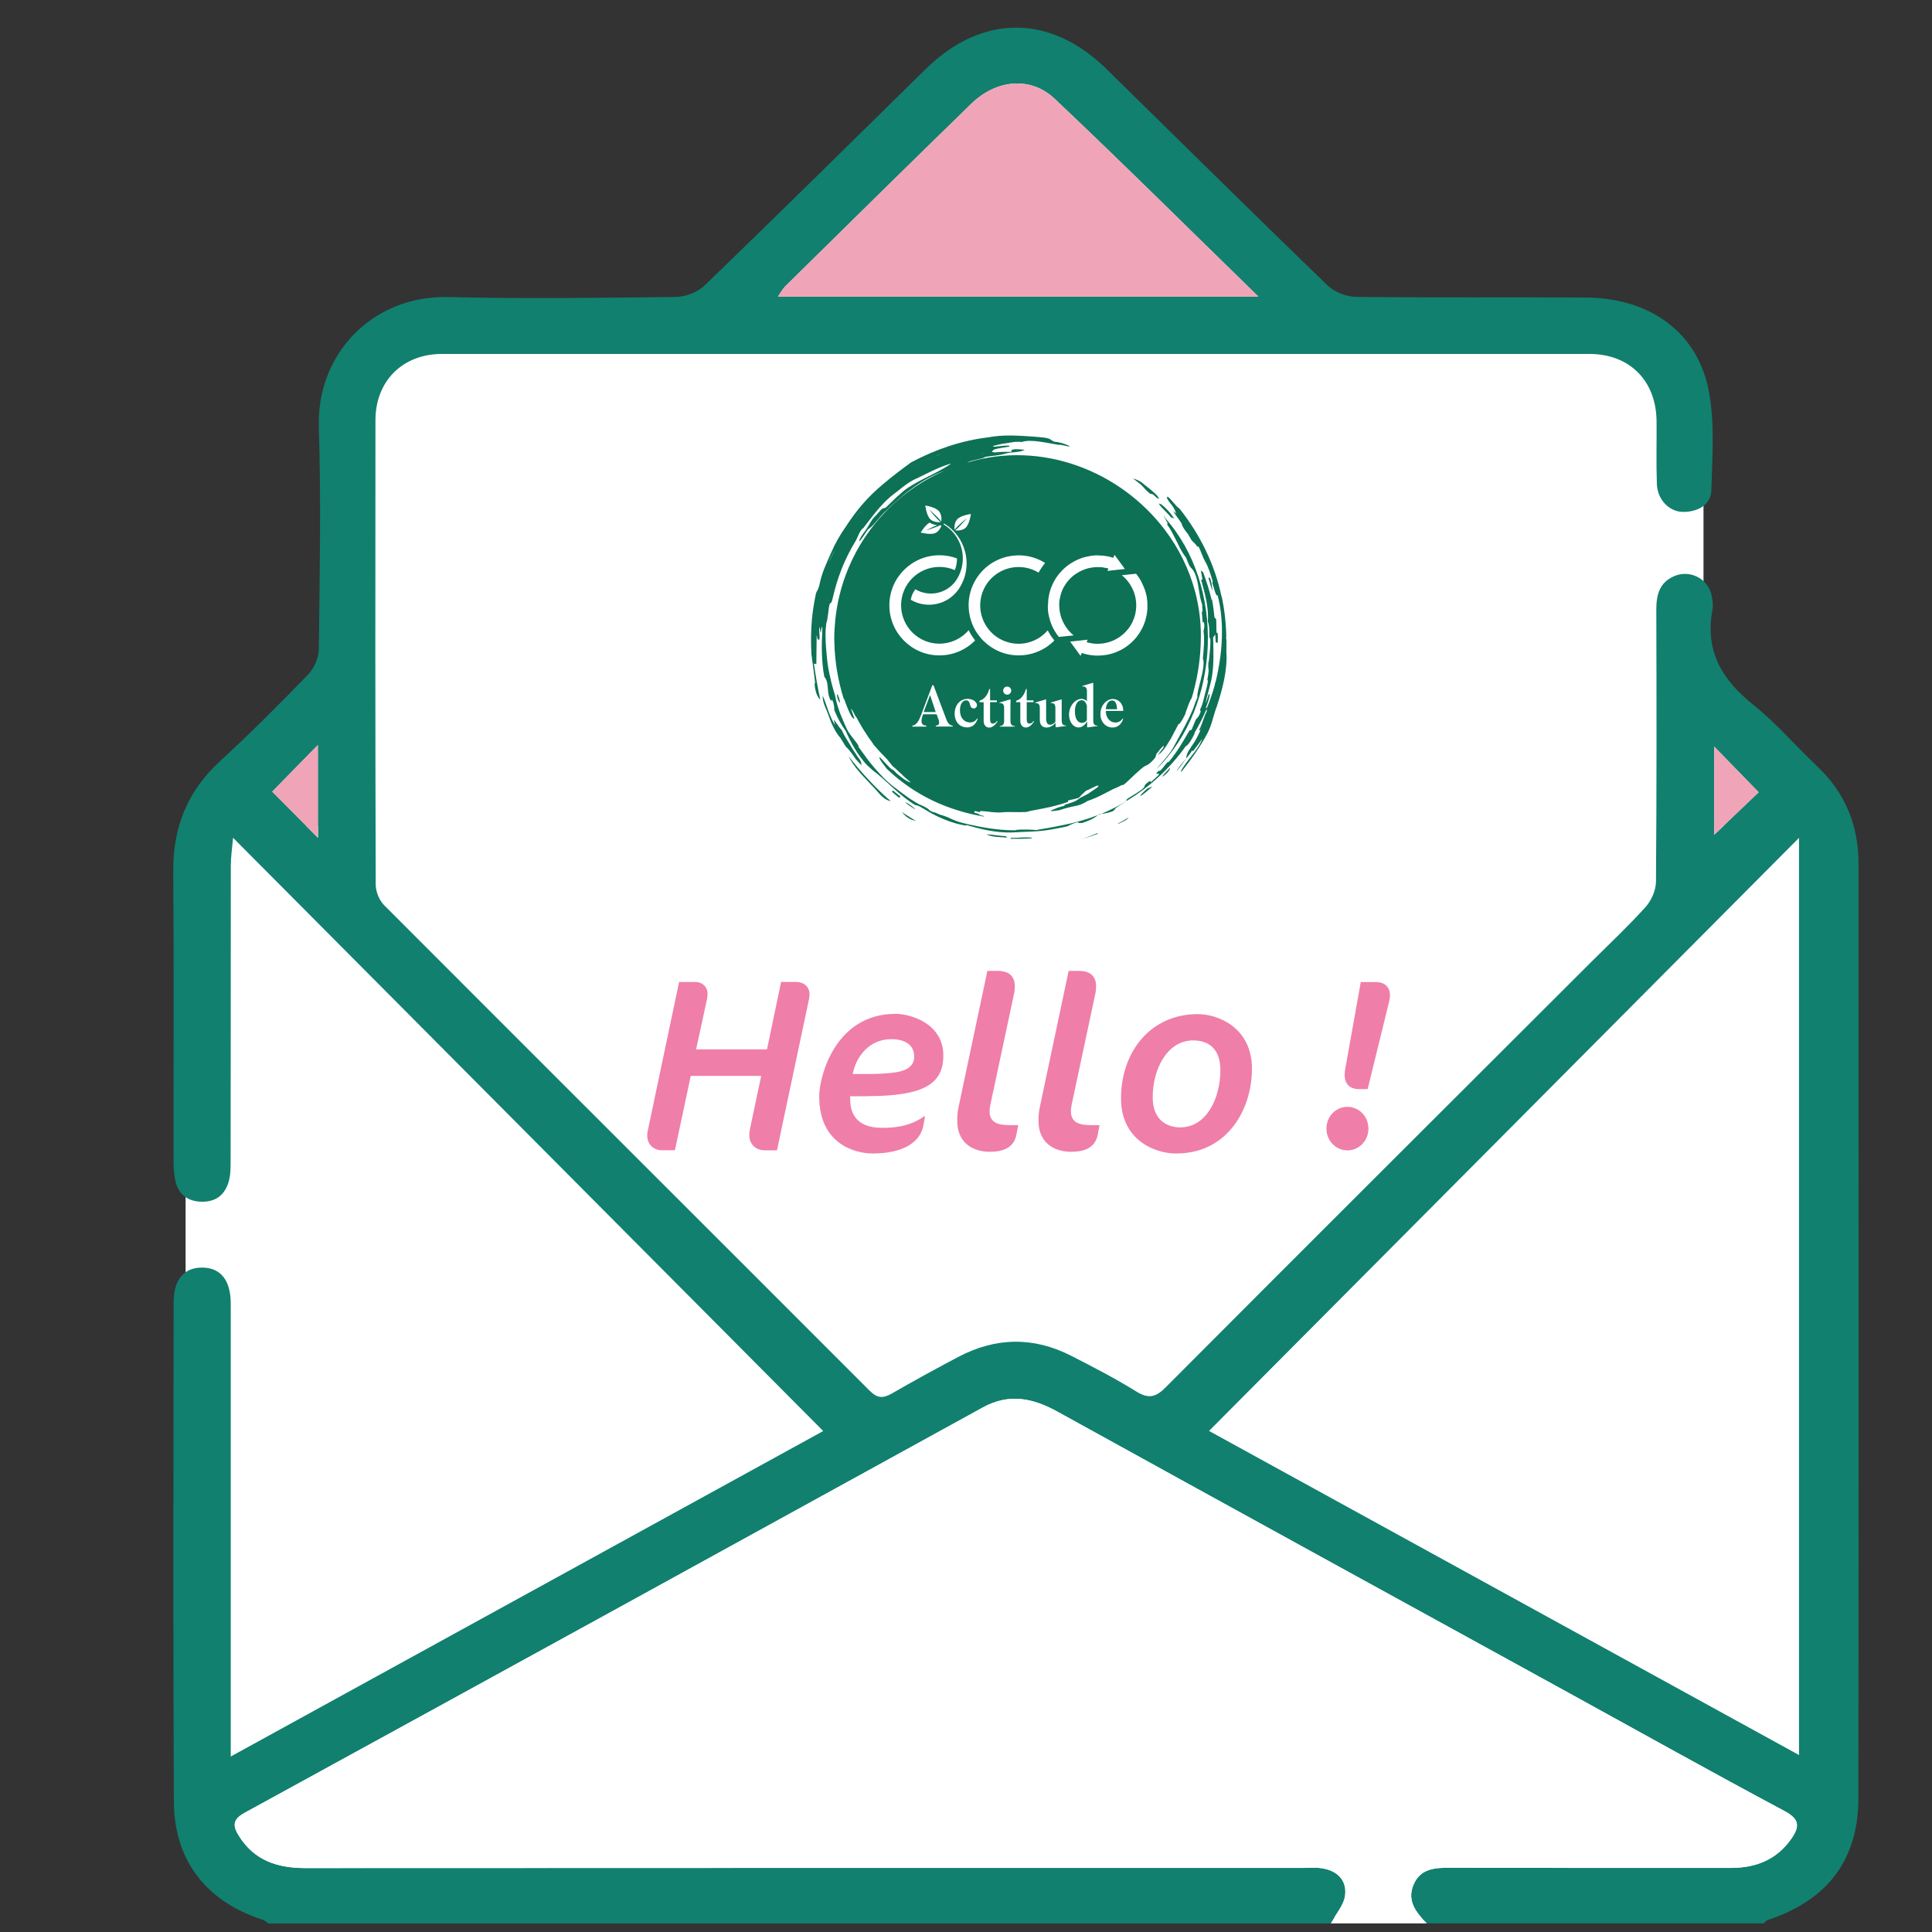 <?xml version="1.0" encoding="UTF-8"?><svg id="Calque_1" xmlns="http://www.w3.org/2000/svg" viewBox="0 0 300 300"><rect x="0" y="0" width="300" height="300" fill="#333333" stroke="none"/><defs><style>.cls-1{fill:#0c7155;}.cls-1,.cls-2,.cls-3,.cls-4,.cls-5{stroke-width:0px;}.cls-2{fill:#11806f;}.cls-3{fill:#fff;}.cls-4{fill:#ef7ea8;}.cls-5{fill:#f0a4b8;}</style></defs><path class="cls-3" d="m283.87,133.95v136.78c0,14.87-12.05,26.93-26.93,26.93H55.75c-14.87,0-26.93-12.06-26.93-26.93v-136.63c0-3.23,2.62-5.86,5.86-5.86h16.08v-61.06c0-7.44,6.03-13.48,13.47-13.48h186.82c7.44,0,13.47,6.04,13.47,13.48v61.06h13.64c3.16,0,5.71,2.56,5.71,5.71Z"/><path class="cls-2" d="m41.68,298.67c-.3-.19-.57-.47-.9-.57-8.69-2.82-13.73-9.14-13.78-18.31-.14-25.86-.07-51.72-.04-77.58,0-3.58,1.68-5.45,4.55-5.38,2.78.06,4.32,2,4.32,5.62.01,22.22,0,44.44,0,66.66,0,1.03,0,2.06,0,3.64,31.07-17.07,61.7-33.9,92-50.54-30.43-30.59-60.85-61.17-91.64-92.12-.14,1.62-.35,2.96-.35,4.31-.02,15.32,0,30.65-.03,45.97,0,1.04-.01,2.13-.3,3.12-.6,2.07-2.04,3.18-4.25,3.11-2.21-.06-3.6-1.2-4.05-3.33-.23-1.11-.26-2.28-.26-3.42-.02-14.84.07-29.69-.05-44.53-.05-6.83,2.18-12.45,7.24-17.1,4.72-4.34,9.26-8.89,13.72-13.5.93-.96,1.64-2.6,1.65-3.93.13-11.49.36-22.99,0-34.47-.36-11.32,8.3-20.47,20.09-20.19,11.78.28,23.56.12,35.34-.02,1.52-.02,3.39-.73,4.47-1.78,11.5-11.11,22.89-22.35,34.29-33.57,8.77-8.62,19.38-8.63,28.16,0,11.41,11.21,22.79,22.45,34.29,33.57,1.08,1.04,2.96,1.76,4.47,1.77,11.88.14,23.75.02,35.63.1,9.9.06,17.33,5.36,19.08,14.46.96,4.99.56,10.29.41,15.43-.07,2.31-2.08,3.37-4.29,3.4-2.22.04-4.08-1.88-4.17-4.31-.12-3.25-.02-6.51-.05-9.77-.05-6.27-4.17-10.45-10.44-10.45-59.39-.01-118.78-.01-178.17,0-6.09,0-10.31,4.2-10.32,10.27-.03,24.04-.03,48.08.04,72.12,0,1.09.55,2.45,1.31,3.21,25.1,25.15,50.27,50.24,75.38,75.38,1.2,1.2,2.08,1.23,3.44.45,3.4-1.96,6.84-3.84,10.3-5.67,5.82-3.08,11.72-3.19,17.59-.18,3.4,1.74,6.81,3.5,10.05,5.51,1.9,1.18,3.01.97,4.59-.62,21.97-22.05,44.02-44.02,66.05-66.02,2.85-2.84,5.79-5.59,8.48-8.58.9-1,1.6-2.6,1.61-3.94.11-14.08.09-28.16.05-42.24,0-2.28.48-4.19,2.76-5.18,2.43-1.06,5.25.35,5.82,2.93.16.74.27,1.55.14,2.28-1.21,6.36,1.45,10.85,6.32,14.74,3.57,2.86,6.59,6.4,9.93,9.56,4.36,4.12,6.43,9.18,6.43,15.12,0,48.37.04,96.73-.02,145.1-.01,9.64-4.81,15.86-14.08,18.94-.24.08-.42.34-.62.52h-52.31c-1.65-1.67-3.14-3.46-2.08-5.99,1.08-2.58,3.38-2.66,5.8-2.65,14.46.05,28.93.01,43.39.03,3.87,0,7.11-1.19,9.43-4.46,1.34-1.9,1.43-3.08-1.02-4.38-11.22-5.98-22.32-12.19-33.46-18.32-26.48-14.55-52.97-29.08-79.41-43.68-3.87-2.14-7.55-2.9-11.64-.64-38.18,21.02-76.37,42-114.6,62.93-1.95,1.07-1.8,2.1-.86,3.6,2.4,3.83,6,4.97,10.31,4.97,51.63-.03,103.26-.02,154.88-.02.96,0,1.93-.09,2.87.04,2.42.34,4,1.83,3.69,4.24-.2,1.52-1.45,2.9-2.23,4.34H41.68Zm146.05-76.48c30.29,16.64,60.93,33.47,91.62,50.33v-142.42c-30.71,30.87-61.08,61.4-91.62,92.1Zm7.67-176.13c-10.92-10.64-21.15-20.81-31.64-30.72-3.74-3.53-9.07-2.99-12.94.78-9.66,9.41-19.27,18.88-28.88,28.34-.41.4-.68.95-1.14,1.6h74.6ZM49.36,130.06v-14.37c-2.6,2.66-4.85,4.95-7.09,7.24,2.28,2.3,4.55,4.58,7.09,7.14Zm216.81-14.14v13.7c2.4-2.28,4.76-4.53,6.92-6.6-2.24-2.3-4.46-4.58-6.92-7.1Z"/><path class="cls-3" d="m206.64,298.67c.78-1.44,2.04-2.82,2.23-4.34.31-2.41-1.27-3.9-3.69-4.24-.94-.13-1.91-.04-2.87-.04-51.63,0-103.26-.01-154.88.02-4.31,0-7.91-1.14-10.31-4.97-.94-1.5-1.09-2.54.86-3.6,38.23-20.93,76.42-41.91,114.6-62.93,4.1-2.26,7.78-1.49,11.64.64,26.45,14.61,52.94,29.13,79.41,43.68,11.14,6.12,22.24,12.33,33.46,18.32,2.44,1.3,2.36,2.48,1.02,4.38-2.32,3.27-5.56,4.47-9.43,4.46-14.46-.02-28.93.02-43.39-.03-2.42,0-4.72.07-5.8,2.65-1.06,2.53.43,4.33,2.08,5.99h-14.94Z"/><path class="cls-3" d="m195.4,46.05h-74.6c.46-.65.73-1.2,1.14-1.6,9.61-9.46,19.21-18.93,28.88-28.34,3.87-3.77,9.21-4.31,12.94-.78,10.48,9.9,20.71,20.07,31.64,30.72Z"/><path class="cls-3" d="m49.36,130.06c-2.54-2.55-4.8-4.84-7.09-7.14,2.24-2.28,4.49-4.58,7.09-7.24v14.37Z"/><path class="cls-3" d="m266.17,115.92c2.45,2.52,4.68,4.8,6.92,7.1-2.16,2.06-4.52,4.31-6.92,6.6v-13.7Z"/><path class="cls-4" d="m125.68,154.87l-5.03,23.75h-1.92c-1.27,0-2.38-.84-2.38-2.38,0-.23.04-.54.08-.81l1.77-8.37h-10.94l-2.46,11.55h-2c-1.27,0-2.3-.84-2.3-2.34,0-.27.04-.58.12-.84l4.83-22.95h2.53c1.07,0,1.88.73,1.88,1.84,0,.19,0,.5-.08.84l-1.69,7.79h11.01l2.19-10.48h2.38c1.04,0,2.03.69,2.03,1.92,0,.15,0,.31-.04.46Z"/><path class="cls-4" d="m134.58,170.22h-2.57v.38c0,4.18,3.22,4.53,5.1,4.53,2.72,0,4.68-.58,6.37-1.77h.15l-.23,1.34c-.5,2.8-3.34,4.41-7.9,4.41-2.88,0-8.29-1.57-8.29-8.83v-.15c.04-3.03,2.49-12.7,11.86-12.7,2.26,0,7.41,1.46,7.41,6.45,0,4.37-2.88,6.33-11.9,6.33Zm3.84-8.86c-3.68,0-5.37,2.99-5.83,4.68l-.19.73h2.46c1.77,0,3.26-.11,4.3-.27,1.69-.27,2.8-1,2.8-2.42,0-2.07-1.8-2.72-3.53-2.72Z"/><path class="cls-4" d="m157.84,176.13c-.38,2.07-2.03,2.72-4.14,2.72-2.84,0-5.06-1.57-5.06-4.76,0-.84.04-1.46.19-2.11l4.49-21.22h1.57c1.69,0,2.69.73,2.69,2.42,0,.38-.04.81-.15,1.27l-3.65,17.11c-.08.35-.12.69-.12,1,0,1.88,1.5,2.15,3.22,2.15h1.23l-.27,1.42Z"/><path class="cls-4" d="m170.47,176.13c-.38,2.07-2.03,2.72-4.14,2.72-2.84,0-5.07-1.57-5.07-4.76,0-.84.04-1.46.19-2.11l4.49-21.22h1.57c1.69,0,2.69.73,2.69,2.42,0,.38-.04.81-.15,1.27l-3.65,17.11c-.08.35-.11.69-.11,1,0,1.88,1.5,2.15,3.22,2.15h1.23l-.27,1.42Z"/><path class="cls-4" d="m182.67,179.12c-3.49,0-8.6-2.19-8.6-8.56,0-7.18,4.53-13.09,11.93-13.09,3.11,0,8.4,2.07,8.4,8.48s-3.88,13.16-11.74,13.16Zm2.65-17.57c-4.14,0-6.33,4.53-6.33,8.83,0,3.84,2.57,4.68,4.26,4.68,4.18,0,6.25-4.64,6.25-8.9,0-3.53-2.07-4.6-4.18-4.6Z"/><path class="cls-4" d="m209.23,178.63c-1.8,0-3.26-1.5-3.26-3.38s1.46-3.38,3.26-3.38,3.26,1.5,3.26,3.38-1.46,3.38-3.26,3.38Zm6.48-23.14l-3.34,13.62h-1.38c-1.42,0-2.19-.81-2.19-2.23,0-.27.04-.58.08-.84l2.42-13.55h2.3c1.34,0,2.23.69,2.23,2.07,0,.31-.04.58-.12.92Z"/><path class="cls-5" d="m49.36,115.69v14.37c-2.54-2.55-4.8-4.84-7.09-7.13,2.24-2.29,4.49-4.59,7.09-7.24Z"/><path class="cls-5" d="m195.4,46.05h-74.6c.46-.66.73-1.2,1.14-1.6,9.61-9.46,19.21-18.93,28.88-28.34,3.87-3.77,9.2-4.31,12.94-.78,10.48,9.9,20.71,20.07,31.64,30.72Z"/><path class="cls-5" d="m273.09,123.02c-2.16,2.06-4.52,4.31-6.92,6.6v-13.7c2.46,2.52,4.68,4.8,6.92,7.1Z"/><g id="Logo_vert_uni_transparent"><path id="Font_transparent" class="cls-1" d="m160.28,130.18c-1.17.07-2.22.09-3.36.07.03-.08.04-.12.06-.16.56.09,3.21-.24,3.3.09Zm-19.73-5.58c.23.19.47.37.72.54.25.16.5.32.77.49.35.12-1.12-1.03-1.49-1.04Zm15.62,5.24c-.95-.03-2.17-.28-3.02-.28.98.46,2.19.41,3.26.5-.11-.08-.15-.15-.25-.22h0Zm-16.14-3.75c.55.65,1.16,1.21,2.19,1.36l-.56-.32c-.5-.32-1.15-.7-1.63-1.04Zm27.7,4.29c.93-.27,1.81-.57,2.71-.89v-.13c-.9.37-1.77.72-2.71,1.02Zm10.85-53.71c.15.01.3.04.44.09.73.68,1.26,1.08.69.23-.61-.66-1.44-1.28-2.17-1.86-.44-.42-1.04-.67-1.61-.83.28.19.55.42.83.64.91.66.67.76,1.82,1.72Zm1.01,42.73c10.05-9.81,10.72-28.46,1.31-38.98h.03c-.09-.17-.16-.31-.22-.44h0c.04.16.09.31.16.46.03.06.06.11.09.17h0c.07.12.14.25.21.37.04.07.08.15.13.22-.04.08-.02.19-.05.26.28.4.54.81.77,1.24,0,0,0,.01,0,.02.24.43.44.84.64,1.24.1.2.19.4.29.59l.02.03h0c.05.1.1.2.14.29l.04.09.04.08c.13.24.27.48.42.74h0l.02.03s.06.09.09.14.07.1.1.16l.11.16.07.09.17.23c.04.09.07.17.1.25.02.05.04.1.06.15.03.07.05.14.08.2.04.11.08.21.12.29l.04.1s.01.03.02.05c0,.02.01.03.02.04l.04.08c.03.06.06.11.09.16s.04.06.06.08l.09.12s.02.03.04.04c.29.29.52.63.66,1.02.02.05.04.11.06.16s.04.11.06.16h0c.11.35.2.69.27,1.04.13.66.21,1.33.34,1.99,0,0,0,.01,0,.02.06.34.15.68.25,1.02,0,.01,0,.02.01.04.03.08.06.16.09.25-.03.34.18,1.56-.07,1.07.02.18.03.36.05.53.02.24.04.48.06.72v.06c0,.12.02.24.03.37.09.08.17-.2.26.34,0,.07.01.14,0,.2v.15s0,.04,0,.06c0,.02,0,.04,0,.06s-.02.1-.03.16c-.02.11-.05.26-.09.43.19,1.09.04,2.83-.1,4.24.08.22.12.46.11.7,0,.69-.18,1.58-.4,2.45,0,0,0,.02,0,.03-.2.8-.42,1.59-.52,2.16v.08c-.06.21-.06.42-.04.63-.23.53-.45,1.11-.64,1.7-.22.55-.46,1.08-.72,1.6-.37.76-.77,1.5-1.17,2.24-.34.62-.67,1.23-1,1.85-.25.49-.54.96-.88,1.4l-.03.04h0c-.38.5-.8.98-1.22,1.46h0c-.23.27-.46.54-.68.81Zm-41.12,3.51c.36.34.76.66,1.14.96.08-.05.16-.12.24-.17-.39-.31-.8-.61-1.17-.93l-.21.14Zm-6.77-5.6c.87,1.81,2.3,3.17,3.66,4.64.93.86,1.66,2.23,2.97,2.45-.4-.32-.79-.68-1.17-1.03-1.99-1.87-3.82-3.9-5.48-6.06h0Zm1.2.59c-.48-.7-.97-1.42-1.6-2.02-.28-.44-.55-.88-.82-1.33-.75-.8-1.4-2.24-1.78-3.32-.34-1.09-.99-2.03-.96-3.23.73,1.68.9,2.91,1.94,4.63-.09-.3-.15-.6-.22-.9.46.54.89,1.33,1.23,1.6.3.74.75,1.4,1.2,2.14.4.71.86,1.39,1.31,2.07.31.37.6.8.55,1.28-.26-.29-.58-.63-.85-.92h0Zm-1.87-2.85c-.07-.14-.14-.27-.2-.38.06.12.12.25.2.38Zm53.19,2.7c-1.14,1.28-1.42,1.77-1.51,1.99.54-.66,1.02-1.29,1.51-1.99Zm-7.02,5.59c-.67.91,1.67-1.12,1.78-1.24-.27.12-.56.23-.83.35-.31.26-.69.63-.95.9Zm3.26-2.72c.32-.13,1.34-1.06,1.21-1.38-.4.49-.89.82-1.21,1.38h0Zm-37.03-10.05h1.87l-.88-2.65-.99,2.65Zm22.64,17.34c1.51-.34,2.99-.79,4.43-1.35-.71.6-1.56.93-2.46,1.23-.3,0-.76.07-.59-.14-.58.12-1.14.34-1.65.64-.87.23-1.73.34-2.61.52-2.03.38-4.11.32-6.16.46-2.39.05-4.7-.5-6.99-1.17l-.06.1c-2.19-.33-4.65-1.4-6.47-2.57-.24-.14-.4-.21-.6-.35-.66-.36-.48-.12-.94-.35-2.65-1.7-4.19-3.63-6.48-5.34-.19-.17-.67-.62-.87-.79-1.41-1.52-2.47-3.39-3.29-5.28-.72-1.01-1.32-2.1-1.78-3.25.01-.49-.07-.97-.25-1.42-.31-.47-.16.06-.25,0-.83-1.31-.17-2.72-1.05-3.76-.47-2.44-.43-4.98-.31-7.4-.03-.58-.08-.4-.13-.09s-.09.73-.16.61c-.04-.22-.1-1.16-.17-.7-.09.83.12,1.09,0,1.84l-.28-.08c-.05-.27-.09-.48-.14-.7-.03,1.51-.02,3.04-.05,4.55l-.38-.07c.27,1.86.57,3.68.99,5.55h-.04c-.56-.49-.82-1.7-.84-2.5.06,0,.08,0,.09,0-.17-1.35-.4-3.28-.58-4.47-.11-1.85-.08-3.71.08-5.56.12-1.15.29-2.29.52-3.41.14-.86.25-.79.41-1.13.08-.24.14-.43.21-.61.35-1.92,1.08-3.36,1.83-5.08.62-1.44,1.39-2.8,2.3-4.08,1.6-2.47,3.38-4.59,5.68-6.5,1.42-1.22,2.95-2.37,4.46-3.47,3.72-1.98,7.76-3.38,11.96-3.88,2.36-.44,4.55-.28,7.06-.11.76.09,2.02.1,2.57.41.17.14.36.26.56.36.81.08,1.6.3,2.34.64.3.2-.07.12-.54.01s-1.02-.21-1.05-.14c-1.56-.23-4.28-.95-5.71-.45-1.42-.1-1.47.1-3.03.28-.44.08-1.07.25-1.51.36.05.04.17.06.22.1.21,0,2.88-.37,2.33-.04.31.04-1.95.24-2.42.53-.07.1-.2.21-.28.32l.51.06s-.04.02-.06.03c.87-.15,1.74-.09,2.57-.11.22-.11-.18-.25.26-.35.56-.13,1.27,0,1.85.03-.79.47-2.06.3-2.99.6-.99.31-2.08.32-3.1.5-.61.39-2.03.43-2.86.89,11.68-3.52,23.84,1.38,30.7,10.44,2.18,2.87,3.78,6.13,4.71,9.62.15.56.28,1.14.39,1.72h0c.36,1.84.53,3.71.49,5.59-.03,2.79-.42,5.56-1.15,8.25,0-.02.01-.04.02-.07l-.02.07-.04.16s0,.03-.01.04c-.07.25-.15.49-.22.74-.1.15-.18.31-.26.48h0c-.09.19-.18.4-.26.63s-.16.44-.24.64h0s-.03.08-.04.11c-.09.24-.16.47-.2.64-.19.42-.42.82-.67,1.21h0c-.18.26-.32.39-.39.36-.2.36-.38.74-.58,1.11s-.39.74-.59,1.12c-.16.26-.31.52-.48.78h0c-.06.11-.12.2-.18.29-.23.35-.49.68-.76.99l-.03.03h0c-.09.08-.18.16-.28.24l-.33.26c.31-.45.64-.82.84-1.1.22-.4.16-.44-.06-.25-.15.14-.28.28-.41.44-.08.1-.16.2-.25.32s-.19.23-.29.36c-.06.2-.13.4-.2.6-.22.28-.47.54-.74.78-.14.13-.29.24-.45.33-.24.14-.39.15-.67.37-.16.12-.32.25-.46.37s-.28.26-.42.38c-.28.24-.54.49-.79.73s-.49.46-.72.68c-.22.21-.45.41-.69.59-.16,0-.32.04-.45.13l-.34.17c-.14.07-.28.13-.42.19-.28.1-.55.23-.81.38l-.26.14-.28.14-.6.31c-.78.41-1.59.76-2.42,1.04-.32.22-.67.4-1.04.54-.28.11-.58.19-.88.24-.3.06-.6.12-.98.22-.47.11-.94.25-1.4.41-.3.05-.73.12-1.04.15s-.48-.01-.25-.12c.3-.1.49-.22.77-.33.17-.07.33-.12.51-.17.2-.06.45-.14.77-.21-.21-.08.12-.19.56-.32s.98-.32,1.21-.46c.2-.15.44-.31.69-.47.4-.18.79-.41,1.18-.61.24-.18.83-.56,1.24-.84.15-.09.28-.21.37-.35.03-.08-.06-.1-.33-.03l-.8.39c-.14.07-.27.13-.41.2l-.4.17c-.23.2-.41.38-.64.58-.15.18-.3.35-.47.51l-.62.18c-.24.06-.53.12-.86.19l-.2.06v.21c-1.2.41-2.42.74-3.67.98l-1.6.31c-.41.07-.82.16-1.22.28l-1.08.02c-.36,0-.72-.01-1.05-.01s-.65-.01-.93,0c-.24,0-.48.01-.72.04-.37.07-1.37,0-2.18-.11-.41-.04-.77-.09-1-.09s-.32.06-.19.2c-.72-.2-.87-.21-.9-.15s.09.19-.07.19c.33.09.52.13.64.17.07.02.13.05.17.11.06.06.1.13.72.25.06.04.06.07.03.09-1.11-.19-2.2-.43-3.28-.73h0c-.63-.18-1.25-.38-1.86-.59-3.73-1.3-7.14-3.39-9.98-6.13l-.02-.03c-.1-.14-.22-.3-.34-.45l-.35-.46c-.07-.09-.12-.18-.17-.26l-.1-.16c-.14-.24-.19-.4-.05-.39.19.18.36.36.53.56.21.22.43.46.64.68l.3.31c.09.09.19.17.27.24.16.13.27.19.32.16.13.13.26.27.39.4l.2.19.21.18c.28.23.56.44.8.62.52.35.96.55,1.13.55-.24-.2-.48-.4-.72-.6s-.45-.42-.68-.64c-.47-.41-.91-.87-1.43-1.29-.29-.34-.56-.7-.83-1.04-.21-.2-.36-.37-.56-.58l-.39-.4c-.13-.13-.26-.27-.38-.41l-.72-.81c-.13-.18-.23-.32-.32-.47l-.16-.23-.31-.42c-.11-.14-.2-.3-.3-.45-.2-.3-.4-.6-.59-.91l-.53-.9c-.09-.14-.16-.29-.24-.43s-.14-.27-.21-.4c-.17-.2-.31-.43-.42-.67-.13-.28-.28-.55-.47-.8-.04.09.2.67.35,1.11s.24.7-.22.22c-.05-.08-.11-.17-.16-.27h0c-.16-.3-.32-.65-.48-1.02-.11-.25-.2-.51-.3-.76s-.19-.5-.27-.74c-.04-.02-.07-.05-.09-.09-.87-2.79-1.36-5.69-1.44-8.61h0c0-.22-.01-.44-.02-.67,0-.99.06-1.97.16-2.95h0c.13-1.27.34-2.52.64-3.76.35-1.46.82-2.89,1.4-4.28.34-.82.72-1.62,1.13-2.39.21-.4.44-.79.67-1.18l.05-.09c.11-.18.22-.36.33-.54,0,0,.01-.02.02-.03.2-.32.41-.63.63-.94h0s.07-.1.1-.15l.03-.04h0c3.01-4.29,7.14-7.66,11.95-9.76-3.62,1.32-6.65,3.81-9.37,6.5-.58.52-1.47,1.81-2.2,2.39h0c-.07.05-.14.1-.21.15h0s-.08.06-.16.17h0s-.06.09-.1.14c-.21.31-.52.78-.76,1.12-.04.06-.08.11-.12.16l-.05.07c-.17.22-.28.32-.25.13.03-.11.07-.21.12-.31l.05-.09c.05-.09.1-.19.16-.28l.03-.05c.05-.08.11-.17.17-.25l.18-.25c.1-.13.19-.26.28-.38.2-.28.36-.56.52-.84.15-.26.31-.52.48-.77h0c.16-.24.35-.45.56-.64h0s0,0,.01-.01l.21-.24.06-.07c.13-.14.27-.3.4-.44l.07-.07.02-.02.16-.16.05-.05c.18-.07.37-.13.56-.17l.48-.47.03-.03h0c.18-.17.36-.35.54-.52h0l.02-.02c.18-.17.36-.35.54-.52l.02-.02.14-.13-.14.13c.12-.11.24-.22.36-.33l-.08.08.08-.07h0c.25-.23.5-.45.75-.66.06-.05.13-.11.19-.16.2-.15.4-.29.61-.43h.01-.01c.76-.49,1.54-.93,2.34-1.33h0c.72-.37,1.45-.72,2.16-1.1h.02s.03-.02.03-.02h-.02c.54-.28,1.07-.58,1.59-.91h0c.14-.09.28-.19.42-.28,0,0,0-.01,0-.02v-.02h-.05c-.47.15-.93.31-1.39.49l-.08.03c-.61.25-1.22.53-1.81.82-.64.31-1.26.63-1.88.92l-.14.06c-.05.02-.1.05-.16.07-.04.02-.08.04-.12.06-.24.12-.48.25-.7.4h-.01c-.39.24-.76.52-1.12.8h-.01c-.24.2-.48.38-.71.57l-.04.03c-.21.16-.42.32-.63.48-.61.47-1.18.99-1.7,1.56-.64.68-1.23,1.4-1.8,2.14h0c-.42.54-.84,1.09-1.25,1.63.04-.13-.11.05-.23.18-.04.06-.08.11-.12.16-.05.08-.1.16-.14.23h0c-.08.14-.15.28-.21.42h0s-.04.08-.05.12c-.07.14-.13.29-.2.44l-.07.15-.1.19-.11.2c-.31.5-.6,1.02-.88,1.56h0c-.47.9-.89,1.83-1.26,2.77h0c-.29.75-.55,1.49-.77,2.25v.02h0l-.03.1v-.02.02c-.13.45-.26.9-.37,1.35-.01.04-.02.08-.03.12-.03.11-.06.26-.1.43,0,.02-.01.05-.02.07l-.02.08h0s0,0,0,0c-.04.21-.1.41-.19.61h0c-.02.05-.06.1-.11.13-.05,0-.1-.09-.19.25-.06.26-.11.52-.14.78v.02s0,0,0,.01h0c-.06.47-.11.98-.2,1.44v-.04s0,.02,0,.04v.07s-.01.03-.01.04c-.03.16-.08.32-.14.48-.09.62-.13,1.24-.13,1.86h0c0,.68.04,1.35.09,2.03h0c.04.45.08.91.12,1.38.03.27.06.55.09.82h0s0,0,0,0c.07.55.16,1.1.28,1.65h0c.1.48.21.96.32,1.44h0c.18.72.38,1.42.6,2.12v-.03s0,.02,0,.03h0c.06.32.13.65.22.99h0c.1.39.23.8.36,1.19h0c.07.2.14.39.21.59,0,0,0-.02-.01-.03v.03s.03.04.04.07c.05.14.1.28.16.41,0,.02.01.03.02.05l.02.04s-.01-.03-.02-.05c.3.75.63,1.48.96,2.15,0-.01-.01-.03-.02-.04,0,.01.01.03.02.04.14.24.3.47.47.7,0,0,0,.01.01.02v.02s0-.02,0-.02c.21.28.43.56.64.82l-.05-.06.05.06.1.13h0c.14.18.27.35.38.53.08.13.11.23.05.28h0s0,0,0,0c.36.51.74,1.02,1.12,1.53h-.01s0,0,0,0c.89,1.22,1.87,2.36,2.94,3.43l.02.02.02.02-.02-.02c.42.41.86.8,1.32,1.16l-.02-.02.02.02.2.15.24.18s.03.02.05.04l.77.58.07.05.02.02-.02-.02c.35.27.71.53,1.07.78l-.03-.02.03.02.05.04.41.27h.02s.19.13.19.13c.18.12.37.23.55.34.21.13.43.24.66.34h.02-.01c.38.15.75.34,1.1.57h-.01.01c.11.09.21.18.29.28l.49.25c.17-.01.47.12.76.25l.06.03c.06.03.12.05.17.07l.05.02.06.02h.02s-.02,0-.02,0c.13.05.23.08.32.1h0c.09.03.19.05.3.09h.03s.04.02.04.02h-.03c.11.03.25.08.44.16l-.04-.02.04.02c.24.12.47.22.7.32h0c.28.12.56.24.84.34h-.01.01c.27.1.55.18.85.26h.01-.01c.37.09.74.17,1.11.26h0c.49.11.99.21,1.49.31h0c1.1.22,2.22.38,3.34.48h-.04.03c.63.06,1.26.09,1.89.1h.41c.07-.09.67-.12,1.38-.11h.4c.09,0,.18,0,.27,0h0c.27.01.54.03.79.04h0c.12,0,.24.02.35.03h.02c.56-.09,1.13-.19,1.7-.29h0c.92-.16,1.85-.34,2.77-.54h0c.22-.05.45-.1.67-.15h-.02.05Zm-11.16-57.45c.15-.02.29-.03.44-.04-.12,0-.23,0-.33.01l-.1.02Zm-.32.06l.32-.06c-.11.01-.22.03-.32.06h0Zm-.77.13h.08l.08-.02c-.05,0-.1.02-.16.02h0Zm-.21-.02c.07.01.13.02.2.02-.08,0-.14-.01-.2-.02h0Zm-1.2-.13c.15-.04.31-.07.47-.11l-.22.04-.24.06Zm-8.73,7.98s.16,1.51.75,2.12c.49.51,1.36.5,1.64.48-.16-.15-.36-.33-.56-.53-.55-.57-1.24-1.44-1.24-1.44,0,0,.84.73,1.39,1.3.2.2.37.4.51.58.03-.28.08-1.15-.41-1.66-.59-.62-2.09-.84-2.09-.84Zm-.71,4.21s1.46.41,2.24.09c.5-.2.8-.73.96-1.09l-.12-.15h-.02c-.14.07-.3.14-.47.21-.71.29-1.73.6-1.8.62.06-.03,1.01-.52,1.72-.81l.06-.02c-.42-.03-.83-.16-1.19-.39-.73.41-1.39,1.56-1.39,1.56Zm4.96,29.99c-.39-.03-.74-.32-.96-.92l-2.02-5.36h-.18l-1.8,4.77c-.44,1.13-.87,1.47-1.31,1.51v.15h2.18v-.15c-.78-.04-.96-.56-.51-1.75v-.02h2.11l.31.86c.18.57.07.88-.44.9v.15h2.63v-.15Zm3.89-1.08l-.09-.04c-.23.4-.65.63-1.11.62-.85,0-1.56-.67-1.56-1.88,0-1,.43-1.55.96-1.55.47,0,.53.38.66.85.06.24.27.41.52.41.28,0,.5-.23.5-.52,0,0,0,0,0,0,0-.43-.54-.97-1.44-.97-1.22,0-2.02,1-2.02,2.3s.81,2.13,1.93,2.13c.81,0,1.36-.48,1.65-1.36h0Zm3.08.39l-.08-.05c-.21.3-.44.42-.65.42-.27,0-.43-.18-.43-.64v-2.69h1.05v-.28h-1.05v-1.76h-.13c-.24.95-.82,1.64-1.51,1.82v.23h.64v2.91c0,.57.32,1.03.86,1.03.4,0,.88-.27,1.3-.98h0Zm2.67.76c-.34-.03-.67-.17-.67-.77v-2.29l.02-1.05-.07-.03-1.65.48v.08c.41-.02.72.13.72.73v2.08c0,.6-.34.74-.67.77v.08h2.33v-.08Zm-1.16-4.89c.35,0,.62-.29.61-.64,0-.35-.29-.62-.64-.61-.34,0-.61.29-.61.63,0,.35.29.63.64.63,0,0,0,0,0,0Zm4.18,4.13l-.08-.05c-.21.3-.44.42-.65.42-.27,0-.43-.18-.43-.64v-2.69h1.05v-.28h-1.05v-1.76h-.13c-.24.95-.82,1.64-1.51,1.82v.22h.64v2.91c0,.57.32,1.03.86,1.03.39,0,.87-.27,1.29-.98h0Zm4.94.66c-.43.02-.67-.17-.67-.77v-3.24l-.07-.03-1.63.48v.08c.41-.02.72.13.72.73v2.19c-.19.26-.48.42-.8.45-.42,0-.64-.29-.64-1.01v-2.89l-.07-.03-1.63.48v.08c.41-.02.72.13.72.73v1.92c0,.73.4,1.15,1.04,1.15.49,0,.98-.24,1.41-.73v.67l.07.03,1.56-.21v-.08Zm4.9.02c-.43.02-.67-.17-.67-.77v-5.84l-.07-.03-1.63.48v.08c.41-.02.72.13.72.72v1.56c-.22-.21-.52-.34-.82-.35-.99,0-1.96,1.07-1.96,2.45,0,1.16.68,1.99,1.47,1.99.63,0,1.13-.53,1.34-.98v.94l.07.03,1.56-.21v-.08Zm3.99-2.28c0-1.18-.78-1.85-1.62-1.85-.94,0-1.93.96-1.93,2.33,0,1.2.8,2.1,1.88,2.1.74,0,1.37-.42,1.66-1.36l-.09-.04c-.23.39-.66.63-1.12.62-.88,0-1.49-.76-1.49-1.8h2.71Zm2.09-21.31l-2.32.24s.03.03.05.04c.04.03.09.07.13.11l.11.1s.02.02.04.03l.05.05s.09.08.13.13h0s.08.08.12.13.07.07.1.11.04.05.06.07.05.05.07.08.07.08.1.12l.09.12c.05.07.11.14.16.22l.05.08c.07.1.13.2.19.31l.04.08c.07.12.14.25.2.38.02.04.04.09.06.13.1.22.18.44.24.67.01.04.03.09.04.14s.03.09.04.14.02.09.03.14c.11.48.16.96.14,1.45v.11c-.01.3-.05.59-.11.89l-.02.12c-.06.28-.14.55-.24.81-.01.03-.02.07-.04.1-.04.09-.07.17-.11.26l-.06.14-.05.09s-.03.07-.05.1-.04.07-.05.1-.04.07-.06.11c-.04.08-.09.16-.14.24-.02.03-.04.06-.06.09l-.05.07-.06.08-.05.06-.07.09-.08.11c-.22.27-.46.52-.72.75l-.11.09c-.11.09-.22.18-.34.27l-.11.08c-.24.16-.49.31-.75.44l-.11.05c-.06.03-.11.05-.17.08l-.11.04s-.09.04-.13.05c-.09.04-.19.07-.28.1l-.12.04-.14.04c-.14.04-.28.07-.42.1l-.14.03-.14.02-.14.02c-.41.05-.82.06-1.23.03l-.21-.02-.12-.02c-.31-.04-.61-.11-.91-.2l.16-.38-.9.1-1.81.2,1.07,1.47.54.74.2-.45c.29.1.59.19.89.25h0l.16.03c.27.05.55.09.82.11.11,0,.22.01.33.02h.32c.22,0,.44-.01.65-.03l.16-.02.16-.02c.1-.01.2-.03.29-.04h.03l.16-.03c.16-.03.32-.07.48-.11.11-.03.21-.06.31-.09l.16-.05c.1-.03.2-.07.31-.11l.12-.05c.22-.09.43-.18.64-.29l.12-.06c.08-.04.16-.09.24-.13l.18-.11.09-.06.1-.06.11-.08.1-.07.11-.08.13-.09c.14-.11.28-.22.41-.34l.08-.07.08-.08.03-.03.11-.1c.2-.2.39-.4.57-.62.03-.03.05-.06.08-.1h0c.04-.06.08-.1.11-.15h0c.03-.06.07-.1.1-.15,0,0,.01-.01.02-.02.04-.05.07-.1.11-.16.07-.09.13-.19.19-.29l.05-.08s.04-.07.06-.11v-.03s.06-.08.08-.12c.04-.07.08-.15.12-.22s.05-.11.08-.16.06-.12.08-.18.06-.13.08-.19.05-.12.07-.18.04-.11.06-.16.04-.11.06-.17c.01-.03.02-.06.03-.09.04-.12.07-.23.1-.35.02-.06.03-.11.04-.16.05-.19.09-.38.12-.57.01-.06.02-.13.03-.19.03-.21.05-.42.06-.63,0-.04,0-.07,0-.11,0-.13,0-.26,0-.4v-.36c-.01-.3-.05-.61-.1-.91v-.08c-.04-.16-.08-.33-.12-.49,0-.04-.02-.08-.03-.13s-.02-.09-.04-.13c-.02-.08-.05-.17-.08-.25-.01-.04-.02-.07-.04-.11-.03-.09-.06-.18-.1-.27-.01-.04-.03-.08-.05-.12s-.03-.08-.05-.12c-.03-.08-.07-.16-.11-.24-.02-.05-.05-.1-.07-.16s-.07-.14-.1-.2l-.06-.12s-.04-.08-.06-.12c-.04-.08-.09-.16-.13-.23-.02-.04-.04-.08-.07-.11-.05-.08-.1-.16-.15-.23-.02-.04-.05-.07-.07-.1s-.05-.07-.08-.11-.05-.07-.08-.11-.05-.07-.08-.11l-.09-.11Zm-13.8,4.91v.13h0v.14c0,.09,0,.18.01.27v.1s0,.09.01.14,0,.11.02.16.01.11.02.16v.1c.03.09.04.17.06.26,0,.04.01.07.02.11.02.12.05.23.08.35.01.05.03.1.04.15s.03.11.04.16c.1.34.22.67.37.99.02.04.04.08.05.12.09.2.2.39.31.59l.07.11.07.11s.05.07.07.11.05.08.07.11l.07.11.08.11c.08.11.16.21.24.32l2.31-.24c-.06-.05-.13-.1-.19-.16l-.08-.07c-.16-.14-.3-.29-.44-.45-.02-.02-.04-.05-.07-.07-.08-.09-.16-.18-.22-.28-.02-.02-.04-.05-.05-.07s-.03-.03-.04-.05c-.14-.19-.26-.39-.38-.6-.02-.04-.05-.08-.07-.13s-.04-.08-.07-.13-.04-.08-.06-.13-.03-.07-.05-.11-.04-.1-.07-.16l-.05-.13s-.03-.09-.05-.13-.03-.09-.05-.13-.03-.09-.04-.14-.03-.09-.04-.14-.02-.07-.03-.11c-.02-.06-.03-.12-.04-.19s-.02-.08-.03-.12-.02-.09-.03-.14-.01-.07-.02-.1,0-.06-.01-.08c-.03-.23-.05-.45-.06-.68v-.11c0-.12,0-.24,0-.35v-.1c0-.06,0-.12.02-.18v-.1c.02-.11.04-.21.06-.32,0-.05.02-.1.03-.14s.01-.08.02-.12.03-.12.04-.17.02-.1.04-.14.03-.1.04-.16l.04-.13c.02-.05.04-.1.05-.16s.02-.06.04-.1.02-.05.03-.07h0c.01-.05.03-.09.04-.12s.03-.08.05-.12c.04-.08.07-.16.11-.23.02-.04.04-.07.06-.11.13-.24.27-.47.43-.69.02-.02.03-.05.05-.07.06-.08.12-.16.19-.24l.06-.07c.06-.07.13-.15.19-.21s.09-.1.14-.15c0,0,0-.01.02-.01l.14-.14c.11-.1.22-.2.34-.29.04-.03.07-.05.11-.08l.08-.06.07-.05.1-.07c.05-.04.11-.07.16-.1s.13-.08.2-.12l.12-.07c.21-.12.43-.22.65-.31.04-.02.09-.04.14-.05l.12-.05c.09-.03.18-.06.27-.09s.18-.05.28-.08l.14-.03c.17-.04.34-.07.51-.09h.11c.12-.03.25-.04.37-.05h.47c.08,0,.16,0,.25.01.04,0,.08,0,.12,0h.11s.08.02.12.03c.13.02.27.04.4.07l.11.02h.03l.13.03c.08.02.16.04.24.06l-.16.37.9-.1,1.81-.2-1.07-1.47-.54-.73-.19.47-.22-.07h0c-.07-.02-.14-.04-.21-.06h-.01l-.15-.04-.11-.03c-.06-.01-.12-.03-.18-.04s-.08-.02-.13-.02c-.02,0-.03,0-.05,0h-.08s-.09-.03-.09-.03c-.05,0-.09-.01-.14-.02l-.16-.02-.16-.02h-.16c-.16-.02-.32-.03-.49-.03h-.48c-.06,0-.11,0-.16.02-.11,0-.22.02-.32.03h-.11c-.07.02-.14.03-.21.05l-.15.03c-.07.01-.15.03-.22.04l-.15.03-.09.02-.17.04c-.08.02-.16.04-.25.07-.05.01-.09.03-.14.04h-.02s-.13.05-.13.05l-.08.03s-.1.04-.15.06c-.16.06-.3.12-.45.19l-.14.07s-.08.04-.12.06l-.16.08-.03.02s-.1.05-.15.08-.08.04-.12.07c-.09.05-.19.11-.28.17l-.12.08-.14.1c-.05.04-.1.07-.15.11-.01,0-.02.02-.03.02l-.08.06c-.08.07-.17.13-.25.2-.04.04-.08.07-.12.11s-.05.04-.07.06c-.07.06-.14.12-.21.19l-.08.08c-.06.06-.12.12-.18.19-.02.03-.05.05-.07.08l-.08.09-.11.12s-.05.05-.07.08-.03.04-.05.06-.05.06-.07.09-.05.06-.07.09-.08.1-.12.16-.06.08-.09.12c0,0,0,0-.01.02-.02.04-.05.07-.07.1-.1.15-.2.31-.28.47-.02.04-.04.07-.06.11-.04.07-.08.15-.12.23-.02.04-.05.09-.07.14s-.06.12-.08.18-.05.12-.08.18-.05.13-.08.19l-.06.15v.04c-.04.06-.05.11-.07.17s-.04.12-.06.19c-.01.03-.02.07-.03.1s-.02.08-.03.11-.03.11-.04.16c0,0,0,.01,0,.02-.02.06-.03.12-.04.18s-.02.11-.03.16-.03.13-.04.19-.01.09-.02.13l-.02.13c-.01.09-.02.19-.03.28v.09c0,.1-.03.2-.03.3v.35l-.03.06Zm-12.3,0c0,4.29,3.48,7.78,7.77,7.78,1.46,0,2.89-.41,4.13-1.18.28-.17.55-.37.8-.58.21-.17.42-.36.61-.56h0c-.1-.12-.19-.24-.27-.35-.03-.04-.06-.08-.09-.12l-.06-.08-.02-.03s-.06-.09-.09-.13l-.02-.02-.07-.11-.07-.12v-.02s-.05-.07-.08-.11c-.09-.16-.18-.32-.26-.48-.21.24-.43.47-.68.67-.23.2-.48.38-.74.54-2.81,1.72-6.48.83-8.19-1.98-1.72-2.81-.83-6.48,1.98-8.19,1.91-1.16,4.31-1.16,6.21,0,.02-.04.04-.08.06-.11.12-.22.25-.43.39-.63l.06-.09.06-.08s.07-.09.1-.14c.05-.07.1-.14.16-.21s.07-.1.11-.14l.08-.1h0c-3.64-2.28-8.44-1.17-10.71,2.47-.77,1.24-1.18,2.67-1.18,4.13h0Zm-.01-13.3h0s0,0,0,0h0Zm-4.53,19.26c-3.29,0-5.95-2.68-5.95-5.97s2.68-5.95,5.97-5.95c.82,0,1.63.17,2.38.5.18-.48.29-.98.32-1.48,0-.11.01-.23.01-.34-.87-.33-1.79-.49-2.72-.49-4.3,0-7.78,3.48-7.78,7.77,0,4.3,3.48,7.78,7.77,7.78,2.08,0,4.08-.83,5.54-2.32l-.06-.11c-.36-.46-.68-.96-.94-1.49-1.13,1.34-2.8,2.1-4.55,2.1Zm2.52-28.47h.02s-.01-.01-.01-.01h0Zm-.08.05h0Zm-.09.08l.03-.03h-.01s-.01.02-.02.03Zm-1.63,9.67l-.08.14c1.4.83,2.41,2.2,2.81,3.78.02.09.04.19.06.28.11.54.15,1.08.11,1.63-.04.64-.18,1.27-.42,1.86-.12.31-.27.61-.44.89-.08.13-.16.25-.24.37-1.45,1.97-4.16,2.52-6.26,1.27l-.41.67c-.14.31-.24.63-.3.96,2.48,1.46,5.67.8,7.36-1.53.1-.14.2-.28.29-.43.2-.34.37-.69.52-1.05.52-1.31.64-2.73.35-4.11-.02-.11-.05-.22-.08-.33-.47-1.84-1.64-3.42-3.27-4.4Zm.31-11.14l.29-.11-.16.06-.13.06Zm-1.66.69c.16-.06.33-.12.5-.18l.44-.2-.94.38Zm-1.8.81c.59-.3,1.18-.55,1.79-.8-.61.23-1.21.5-1.79.8Zm-1.55.94c.43-.3.88-.58,1.35-.83-.47.24-.92.52-1.35.83Zm-2.25,1.6c.09-.08.19-.16.29-.24-.1.07-.2.15-.29.23h0Zm-.31.27c.09-.08.18-.16.28-.24-.1.08-.19.16-.28.24h0Zm-.22.16l.11-.06s.06-.06.1-.09c-.07.05-.14.1-.21.15Zm-.82.55c.09-.07.19-.14.28-.21l-.04.02c-.08.06-.16.12-.24.19Zm-5.46,5.74c-.11.14-.21.28-.31.42.1-.14.2-.28.31-.42Zm1.26-1.46l-.48.54c-.25.27-.51.57-.75.88.24-.31.49-.6.75-.88.05-.05.09-.1.14-.15l.34-.39Zm-1.62,1.49c.4-.54.84-1.06,1.23-1.58.16-.21.32-.4.47-.6-.56.7-1.16,1.44-1.7,2.18Zm-2.03,3.77c.17-.33.36-.66.54-.98-.19.32-.37.65-.54.98Zm-1.74,2.6c.32-.67.63-1.31.99-1.95-.38.62-.72,1.27-.99,1.95Zm39.22,21.44c-.52,0-1.01.55-1.01,1.71s.44,1.8,1.1,1.8c.31,0,.6-.16.76-.43v-2.19c-.15-.7-.53-.91-.85-.91h0Zm4.75.03c-.51,0-.9.52-.96,1.36h1.74c-.03-.99-.34-1.37-.78-1.37h0Zm.04,17.23c.7-.41.08-.25.97-.82.42-.26.84-.51,1.26-.78,0,0,0,0,0-.01-1.26.76-2.58,1.42-3.94,1.99.58-.06,1.16-.19,1.71-.38h0Zm.93,1.94c.7-.39,1.2-.48,1.65-1.03-.56.36-1.09.64-1.67.96l.02.07Zm-3.14-1.36c.17-.07.33-.13.5-.2-.08,0-.16.02-.25.02l-.25.18Zm18.42-16.83c-.53,1.42-.76,2.88-1.49,4.23-1.12,2.07-2.52,4.03-3.99,5.87l-.07-.11c.96-1.82,2.61-3.13,3.33-5.04-.46.65-.96,1.32-1.46,1.96l-.11-.13c-.24.37-.65.89-.91,1.25-.04-.87.61-1.54,1.04-2.25.61-.85.98-1.84,1.46-2.75l-.36.67s-.1-.1-.15-.15c.55-.99.66-1.88,1.19-2.86-.06,0-.01-.26-.03-.43.51-1.21.94-2.45,1.28-3.72,0-.16.05-.31.12-.45,1.04-4.25,1.42-9.15.29-13.46-.19.6-.7-1.64-.81-1.83.03-.1.05-.2.05-.31-.32-1.02-.61-2.11-1.15-3.03-.48-.84-.62-1.59-1.07-2.37l-.2.04c-.15-.39-.56-.65-.86-1-.18-.33-.41-.71-.61-1.03-.32-.36-.89-1.15-.92-1.55-.43-.68-.93-1.26-1.33-1.96.16.12.32.26.48.4-.21-.66-.57-1.25-1.05-1.75-.55-.84-.39-.71-.28-.88.53.37,1.37,1.63,1.83,1.85,3.17,3.98,5.52,8.71,6.54,13.71,0-.07,0-.15-.01-.22.47,2.17.72,4.38.75,6.59-.03-.05-.06-.11-.08-.16.14.38.09.84.1,1.25,0,.27,0,.82-.01,1.1.19,2.84-.62,5.83-1.5,8.51h0Zm-.27-3.23l-.04.31c.02-.1.03-.21.04-.32h0Zm1.28-7.41v-.3c0,.22,0,.44-.01.66,0-.12,0-.24.01-.36h0Zm-2.7,10.82c.61-1.51.74-2.43.46-2.11-.07.24-.17.54-.49,1.41.1-.79.78-2.89.97-4.05.35-1.97.25-4.04.21-6.2.11-.16.21-.31.32-.46.03.38.06.82.07,1.21.12.04.21.07.32.11.02-.53.02-1.04,0-1.51-.07-.15-.16.2-.21-.37.02-.58-.02-1.2-.03-1.8-.08-.08-.18-.22-.27-.3-.08-.92-.2-1.79-.36-2.71h-.08c-.35-1.48-.8-2.92-1.34-4.33-.11-.05-.24-.16-.34-.22.11.48.17.9.26,1.4h-.21c.56,2.11,1.21,4.28,1.04,6.48.34.92.16,1.73.27,2.63.31-.56-.03,3.54-.19,3.83-.03.42-.01.83.05,1.24-.06.5-.13.99-.22,1.48.33-.35-.28,1.86-.36,2.12-.22.82-.3,1.47-.69,2.26-.19.6.18.07-.04.65-.13.39-.35.73-.66,1-.23.52-.36.84-.68,1.63-.1.05-.21.08-.32.09-.98,1.69-1.97,3.43-3.25,4.93-.1-.38-1.25,1.66-1.52,1.33l-.38.4c.07.25.47-.11.39.23-.39.4-.85.79-1.26,1.16-.03-.07-.07-.15-.11-.23-.43.36-.68.44-.83.77-.04.13-.01.23-.44.59-.75.55-1.38.88-2.18,1.41-.42.34-.18.28-.19.36,3.61-2.17,6.74-5.06,9.18-8.49.49-.16,1.14-1.48,1.42-2.05-.03.02-.04,0-.05-.04.72-1.21,1.36-2.47,1.9-3.77-.01-.12-.04-.19-.16-.08Zm.65-20.22h-.25c.24.66.4,1.51.65,2.01-.08-.68-.15-1.37-.4-2.01h0Zm-7.47-10.89c.5.54,1.02,1.01,1.47,1.55.16.03.31.08.45.14-.55-.85-1.24-1.6-2.03-2.22-.05.08-.81-.52.11.53Zm-50.42,29c-.08.11.09,1.05.45,1.29h0c.03-.09-.14-.72-.28-1.07-.08-.2-.14-.26-.16-.22Zm34.13-16.44s-.01.03-.02.04h0s.02-.04.02-.04Zm-19.89-12.29h.01s-.01,0-.01,0c0,0,0,0,0,0Zm4.51,2.61c.56-.56,1.41-1.27,1.41-1.27,0,0-.71.86-1.27,1.42-.2.2-.4.38-.56.52.28.02,1.16.05,1.65-.45.6-.6.79-2.11.79-2.11,0,0-1.5.19-2.1.8-.5.5-.47,1.37-.44,1.65.14-.17.32-.37.52-.57Zm1.44-1.31h.01s-.01,0-.01,0Z"/></g></svg>